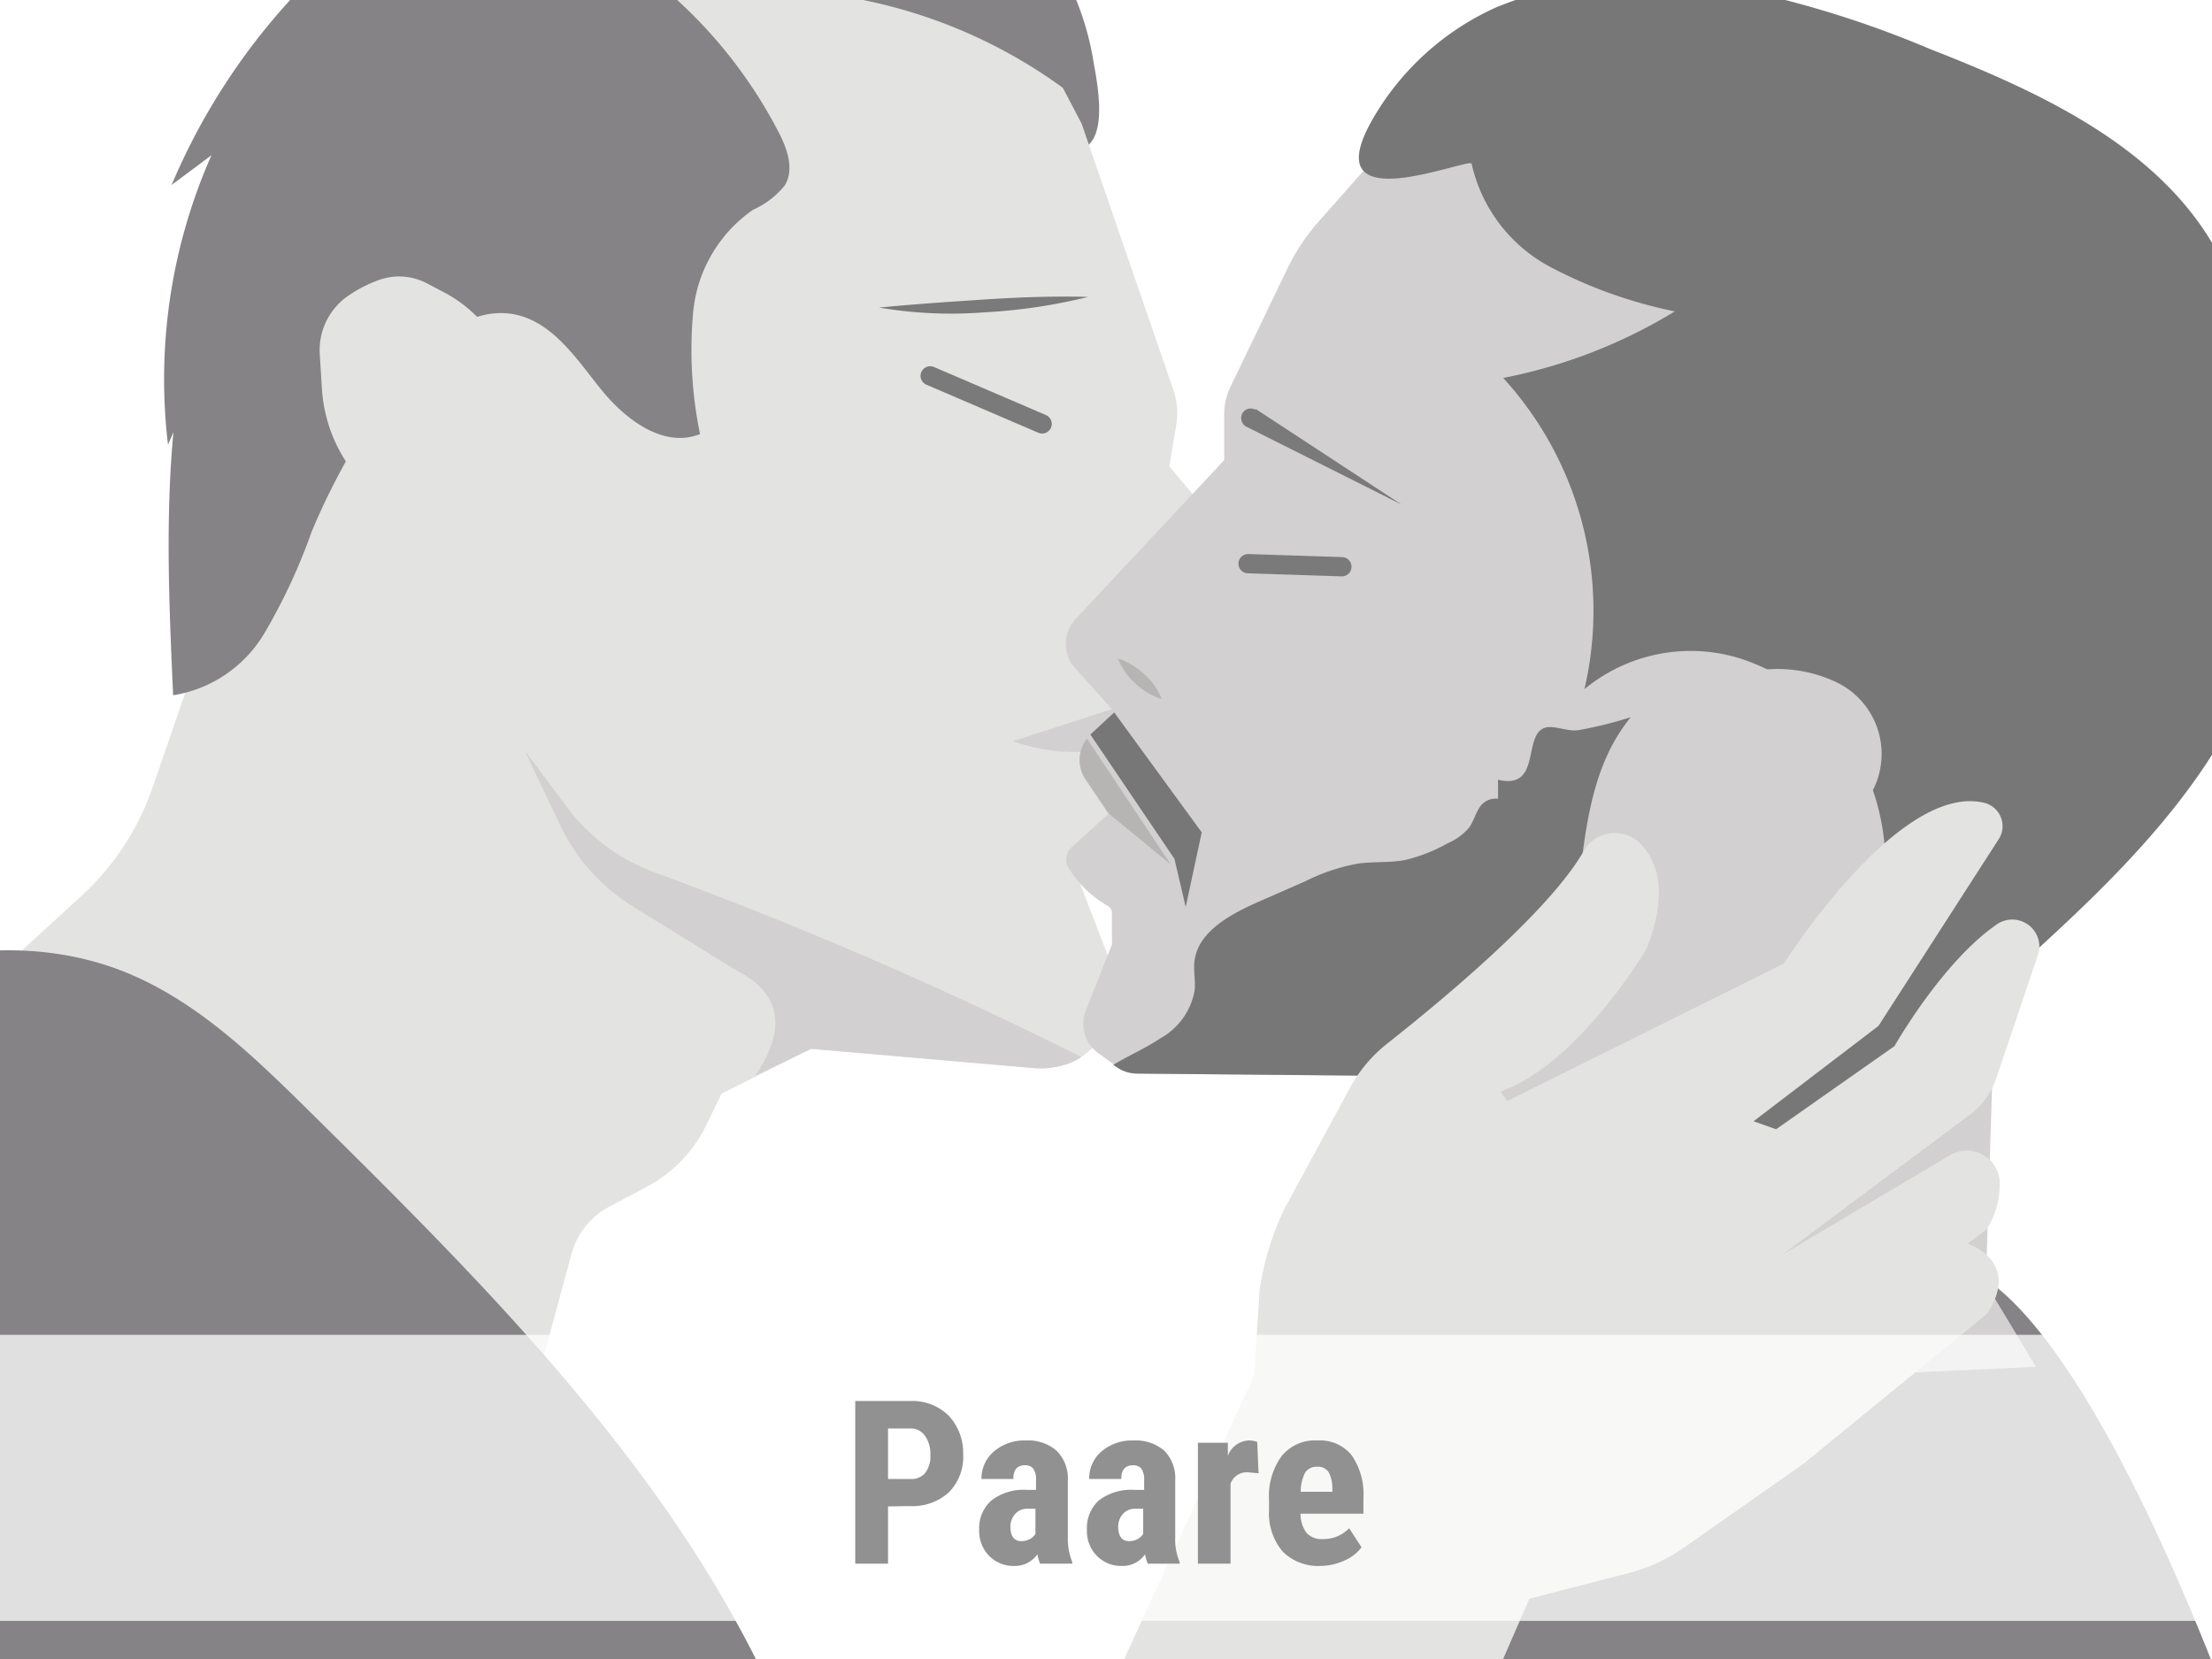 <svg id="Ebene_1" xmlns="http://www.w3.org/2000/svg" xmlns:xlink="http://www.w3.org/1999/xlink" viewBox="0 0 116 87" width="116" height="87"><defs><style>.cls-1,.cls-8{fill:none;}.cls-2{clip-path:url(#clip-path);}.cls-13,.cls-3{fill:#fff;}.cls-4{clip-path:url(#clip-path-2);}.cls-12,.cls-5{fill:#858385;}.cls-6{fill:#e3e3e1;}.cls-7{fill:#d2d0d0;}.cls-8{stroke:#7a7a7a;stroke-linecap:round;stroke-width:1.01px;}.cls-12,.cls-8{stroke-miterlimit:10;}.cls-9{fill:#7a7a7a;}.cls-10{fill:#b7b5b3;}.cls-11{fill:#777;}.cls-12{stroke:#858385;stroke-width:0.07px;}.cls-13{opacity:0.75;}.cls-14{fill:#919191;}</style><clipPath id="clip-path"><rect class="cls-1" width="116" height="87"/></clipPath><clipPath id="clip-path-2"><rect class="cls-1" x="-0.85" y="-6.47" width="126" height="95"/></clipPath></defs><g id="Paare"><g class="cls-2"><rect class="cls-3" width="116" height="87"/><g class="cls-4"><path class="cls-5" d="M103.54,66.81s7.17,1.68,17.85,35.74H65.45L82.9,69.16Z"/><path class="cls-5" d="M55.27-2.28a14.94,14.94,0,0,0-8.14-6.28,3.54,3.54,0,0,0-1.9-.2c-1.44.36-2,2.1-2.08,3.58a12.67,12.67,0,0,0,4.3,10A12.39,12.39,0,0,0,52,7.31c1.14.35,3.93,1.17,5,.36s.52-3.41.33-4.52A14.77,14.77,0,0,0,55.27-2.28Z"/><path class="cls-6" d="M56.72,6.48l4.8,13.93a3.8,3.8,0,0,1,.16,1.89l-.36,2.16,5.22,6.19-7.05,5.62-1.17,7.47-1.5,1.06a1,1,0,0,0-.34,1.11l2.26,5.88a4.61,4.61,0,0,1-2.55,3.93,4.37,4.37,0,0,1-2.06.29L42.54,55l-4.7,2.35L37,59.08a7.25,7.25,0,0,1-3.15,3.19l-1.88,1a4,4,0,0,0-2,2.49l-1.63,6L.34,50.59,4.25,47A13.79,13.79,0,0,0,8,41.3l2.2-6.37,4.95-24.5,12.08-6,10-8L47.49-2.24,54.37,2Z"/><path class="cls-7" d="M53.12,38.87l6.18-2-.86,2.35A9.86,9.86,0,0,1,53.12,38.87Z"/><line class="cls-8" x1="54.65" y1="22.23" x2="48.78" y2="19.71"/><path class="cls-9" d="M57.06,15.57a28.81,28.81,0,0,1-5.45.81,22.6,22.6,0,0,1-5.51-.25c1.83-.18,3.64-.3,5.47-.42S55.21,15.52,57.06,15.57Z"/><path class="cls-7" d="M77.2,56.46H77L59.69,56.3a1.9,1.9,0,0,1-1.12-.37l-1-.72A1.9,1.9,0,0,1,56.94,53l1.37-3.46a.41.41,0,0,0,0-.16l0-1.54a.42.42,0,0,0-.21-.33h0a5.67,5.67,0,0,1-2.06-2h0a.85.85,0,0,1,.15-1.07l1.94-1.76-1.21-1.8a1.81,1.81,0,0,1,.27-2.33l1.28-1.19L56.4,35.06a1.91,1.91,0,0,1,0-2.59l7.8-8.34V21.72a3.31,3.31,0,0,1,.32-1.42l3-6.23a10.76,10.76,0,0,1,1.65-2.47l2.52-2.85,11.64-.34L93.7,22.34l11,27.24-.56,17.73,2.63,4.37L74.62,73.13Z"/><line class="cls-8" x1="65.45" y1="29.56" x2="70.37" y2="29.72"/><path class="cls-9" d="M65.87,21.46l7.63,5-8.13-4.08a.51.51,0,0,1-.23-.68.5.5,0,0,1,.68-.22Z"/><path class="cls-10" d="M58.62,34.53a3.65,3.65,0,0,1,1.38.82,3.38,3.38,0,0,1,.92,1.31,3.48,3.48,0,0,1-1.38-.82A3.6,3.6,0,0,1,58.62,34.53Z"/><path class="cls-11" d="M78.45.39A20.59,20.59,0,0,1,90-.8a53.8,53.8,0,0,1,11.21,3.37c6.07,2.37,12.55,5.39,15.38,11.26a27.56,27.56,0,0,1,2,7.52,33.69,33.69,0,0,1,.64,9.8c-.86,6.66-5.54,12.15-10.4,16.78A120.45,120.45,0,0,1,93.37,60.4a8.59,8.59,0,0,1-2.7,1.4,3.12,3.12,0,0,1-2.87-.54A7.77,7.77,0,0,1,91,57C92.38,56,94,55.1,95.3,53.9a12,12,0,0,0,2.4-13.72,10.9,10.9,0,0,0-6.38-5.63,8.75,8.75,0,0,0-8.23,1.59,18.1,18.1,0,0,0-4.26-16.32,27.28,27.28,0,0,0,9-3.49A24.4,24.4,0,0,1,81.3,14a8.14,8.14,0,0,1-4.12-5.39c0-.47-8.63,3.31-5.05-2.61A14.19,14.19,0,0,1,78.45.39Z"/><path class="cls-11" d="M79.74,54.87c2.19-2.26,2.72-5.51,3.07-8.56s.72-6.28,2.71-8.7a21.37,21.37,0,0,1-2.68.67c-.59.13-1.35-.28-1.84-.11-1.15.39-.16,3.27-2.44,2.72l0,1a1,1,0,0,0-1,.5c-.19.31-.29.68-.51,1a3.06,3.06,0,0,1-1.15.84,8.47,8.47,0,0,1-2.17.86c-.83.17-1.68.08-2.52.2a10.17,10.17,0,0,0-2.77.93L66,47.29c-1.49.66-3.18,1.57-3.36,3.12-.06.52.07,1.05,0,1.58a3.59,3.59,0,0,1-1.77,2.45c-.79.53-1.67.91-2.49,1.4l.13.09a1.9,1.9,0,0,0,1.12.37L77,56.46h.17l0,.22A9.38,9.38,0,0,0,79.74,54.87Z"/><polygon class="cls-11" points="62.18 47.56 63.02 43.65 58.43 37.36 57.18 38.52 61.59 45.04 62.18 47.56"/><path class="cls-5" d="M56.6,5.26A26.79,26.79,0,0,0,35.37-.13a24.87,24.87,0,0,1,5.43,7c.47.89.88,2,.35,2.86A4.45,4.45,0,0,1,39.49,11a7.39,7.39,0,0,0-3.14,5.37,21.82,21.82,0,0,0,.36,6.39c-1.89.77-3.91-.75-5.19-2.34S29,16.9,27,16.49c-2.37-.47-4.53,1.44-6,3.35a36.31,36.31,0,0,0-4.66,8.05,30.42,30.42,0,0,1-2.5,5.36,6.81,6.81,0,0,1-4.76,3.21c-.28-6.15-.55-12.37.69-18.4S14,6.12,19,2.56a29.59,29.59,0,0,1,8.56-3.88A12.5,12.5,0,0,1,31.32-2c1.28,0,2.62-1.47,3.48-.52C38.6-4.21,43-3,47.06-2.21A13.43,13.43,0,0,1,56.6,5.26Z"/><path class="cls-5" d="M37.28-11.66a59.15,59.15,0,0,0-11.6-.05,19.17,19.17,0,0,1,5,.93,16.84,16.84,0,0,0-11.24,5L24-6.89A33.93,33.93,0,0,0,9,9.7l2.09-1.56A29,29,0,0,0,8.81,23.32a41.16,41.16,0,0,1,4.55-8,15.61,15.61,0,0,1,7.28-5.46c2.54-.83,5.28-.78,7.89-1.36s5.31-2.08,6.06-4.64a24.4,24.4,0,0,0,.42-3,3.46,3.46,0,0,1,1.44-2.52,4.43,4.43,0,0,1,2.86-.23L47.4-.73A2.24,2.24,0,0,0,49.31-1a1.92,1.92,0,0,0,.45-1.24c.21-2.43-.44-5-2.61-6.28A26.12,26.12,0,0,0,37.28-11.66Z"/><path class="cls-6" d="M23.34,15.36l-.93-.49a3.14,3.14,0,0,0-2.61-.16,6.88,6.88,0,0,0-1.73.94,3.47,3.47,0,0,0-1.3,2.94l.11,1.78a7.9,7.9,0,0,0,1.78,4.54L20.6,27.3a5.46,5.46,0,0,0,4.23,2h1.6l2.27-6.71L26.08,18A7,7,0,0,0,23.34,15.36Z"/><path class="cls-7" d="M34.46,45.8a10.13,10.13,0,0,1-4.7-3.43l-2.24-3,1.86,3.91a10.13,10.13,0,0,0,3.8,4.25l5.42,3.35c3.1,1.55,2.06,4,1,5.53L42.54,55l11.59,1a4.37,4.37,0,0,0,2.06-.29,3.66,3.66,0,0,0,.52-.28A217,217,0,0,0,34.46,45.8Z"/><path class="cls-7" d="M89.84,35.88l.58-.24a7.26,7.26,0,0,1,5.83.11h0A4.17,4.17,0,0,1,97.87,42l-1.51,2a7.67,7.67,0,0,1-3.24,2.53l-2.52,1a4.32,4.32,0,0,1-3.85-.27l-1.28-.75-.11-6.32Z"/><path class="cls-6" d="M65.78,72.1l.27-4.42a15.05,15.05,0,0,1,1.28-4.24L70.82,57a7.56,7.56,0,0,1,2-2.33c2.53-2,8.34-6.76,10.21-10a1.88,1.88,0,0,1,3-.42c.91.93,1.47,2.6.31,5.52,0,0-3.53,6-7.64,7.47l.34.5,14.51-7.21s6-9.51,10.5-8.43a1.26,1.26,0,0,1,.77,1.9L98.51,53.8l-6.55,5,1.18.42,6.21-4.36s2.49-4.4,5.36-6.38A1.42,1.42,0,0,1,106.9,50l-2.21,6.53a3.91,3.91,0,0,1-1.39,1.93L93.47,65.8l8.77-5.21a1.73,1.73,0,0,1,2.62,1.27,4.42,4.42,0,0,1-.67,2.6l-1,.76s2.85.92,1,3.69l-9.65,7.88-6.25,4.38a8.79,8.79,0,0,1-2.83,1.31l-5.26,1.36L72,102.72l-20.63.84Z"/><path class="cls-10" d="M57,38.73a1.82,1.82,0,0,0-.08,2.12l1.21,1.8,3.26,2.68Z"/><path class="cls-12" d="M-21.1,65c2.71-5,6.45-9.53,11.38-12.35S1.42,48.9,6.67,51.06c3.72,1.54,6.68,4.43,9.54,7.25,6.54,6.46,13.12,13,18.41,20.47s9.29,16.14,10,25.28L-16.77,106c-3.48.11-7.22.14-10.1-1.81a11.88,11.88,0,0,1-4.44-7c-1.41-5.29-.77-12.09,2.87-16.4S-23.85,70-21.1,65Z"/></g><rect class="cls-13" x="-5.25" y="70" width="126.5" height="15"/><path class="cls-14" d="M46.57,79v3H44.85V73.47h2.91a2.7,2.7,0,0,1,2,.78,2.85,2.85,0,0,1,.75,2,2.65,2.65,0,0,1-.74,2,2.83,2.83,0,0,1-2.07.73Zm0-1.44h1.19a.92.92,0,0,0,.76-.32,1.42,1.42,0,0,0,.27-.94,1.64,1.64,0,0,0-.28-1,.9.9,0,0,0-.73-.39H46.57Z"/><path class="cls-14" d="M54.54,82a3.2,3.2,0,0,1-.14-.49,1.42,1.42,0,0,1-1.2.61,1.8,1.8,0,0,1-1.33-.53,1.85,1.85,0,0,1-.52-1.37A1.92,1.92,0,0,1,52,78.68a2.74,2.74,0,0,1,1.83-.55h.5v-.51a1,1,0,0,0-.15-.61.53.53,0,0,0-.42-.17c-.42,0-.62.24-.62.72H51.47a1.86,1.86,0,0,1,.66-1.45,2.44,2.44,0,0,1,1.66-.57,2.26,2.26,0,0,1,1.62.54A2.05,2.05,0,0,1,56,77.63v3a3.15,3.15,0,0,0,.23,1.28V82Zm-1-1.18a1,1,0,0,0,.47-.11.85.85,0,0,0,.29-.27V79.12h-.4a.84.84,0,0,0-.66.27,1,1,0,0,0-.25.72C53,80.58,53.2,80.82,53.56,80.82Z"/><path class="cls-14" d="M60.19,82a2.35,2.35,0,0,1-.14-.49,1.44,1.44,0,0,1-1.21.61,1.79,1.79,0,0,1-1.32-.53A1.85,1.85,0,0,1,57,80.22a1.94,1.94,0,0,1,.63-1.54,2.78,2.78,0,0,1,1.83-.55H60v-.51a1,1,0,0,0-.15-.61.55.55,0,0,0-.43-.17c-.41,0-.62.24-.62.72H57.12a1.85,1.85,0,0,1,.65-1.45,2.47,2.47,0,0,1,1.67-.57,2.28,2.28,0,0,1,1.62.54,2.05,2.05,0,0,1,.57,1.55v3a3,3,0,0,0,.23,1.28V82Zm-1-1.18a1,1,0,0,0,.47-.11.85.85,0,0,0,.29-.27V79.12h-.4a.84.84,0,0,0-.66.27,1,1,0,0,0-.25.72C58.66,80.58,58.85,80.82,59.21,80.82Z"/><path class="cls-14" d="M66,77.26l-.55-.05a.9.9,0,0,0-.92.6V82H62.82V75.66h1.57l0,.69a1.22,1.22,0,0,1,1.09-.81,1.1,1.1,0,0,1,.45.08Z"/><path class="cls-14" d="M69.26,82.12a2.64,2.64,0,0,1-2-.76,3.11,3.11,0,0,1-.71-2.18v-.51a3.57,3.57,0,0,1,.66-2.31,2.24,2.24,0,0,1,1.88-.82,2.14,2.14,0,0,1,1.79.77,3.6,3.6,0,0,1,.62,2.26v.81H68.2a1.7,1.7,0,0,0,.31,1,1.06,1.06,0,0,0,.85.33,1.85,1.85,0,0,0,1.39-.57l.65,1a2.14,2.14,0,0,1-.88.69A3.12,3.12,0,0,1,69.26,82.12Zm-1.05-3.89h1.66v-.16a1.8,1.8,0,0,0-.19-.86.65.65,0,0,0-.61-.29.7.7,0,0,0-.63.31A2.26,2.26,0,0,0,68.21,78.23Z"/></g></g></svg>